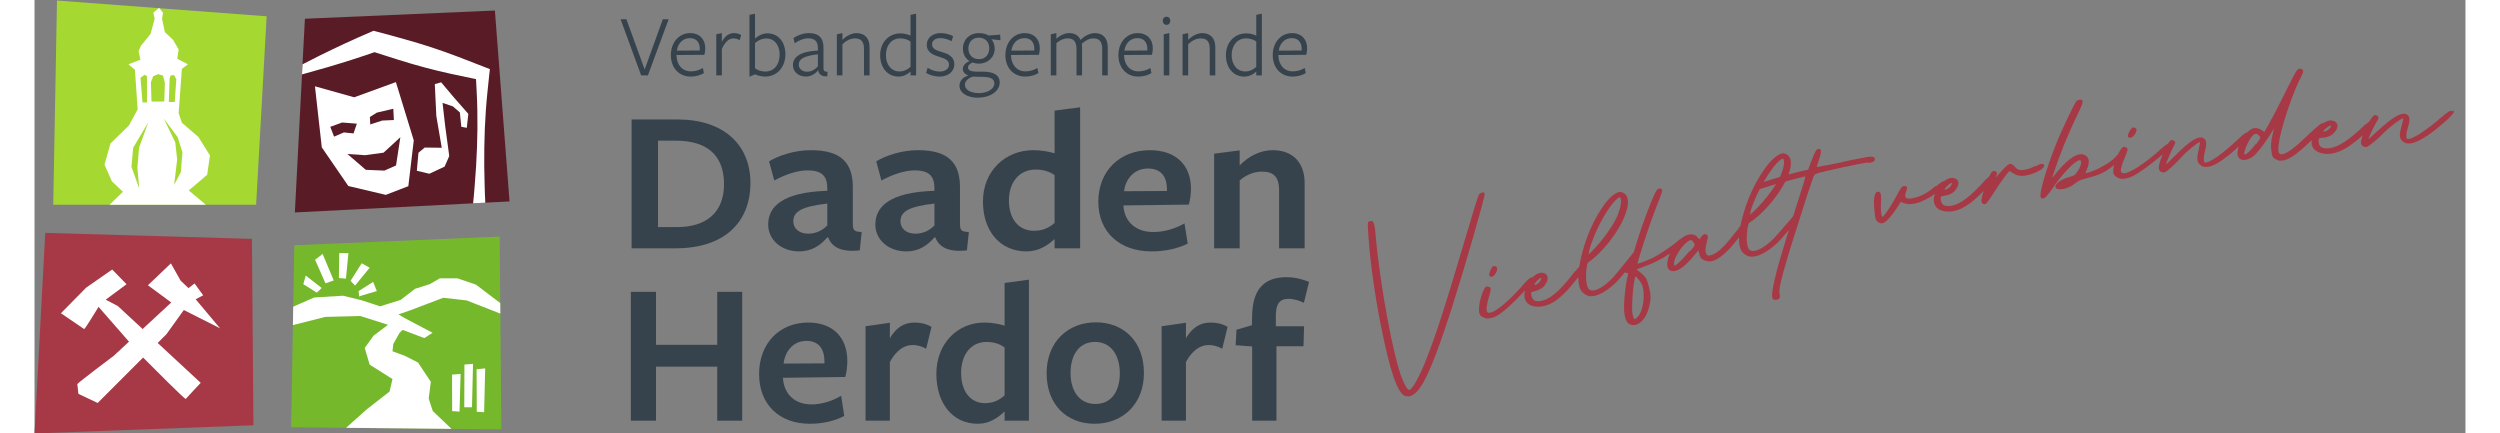<?xml version="1.0" encoding="UTF-8" standalone="no"?><svg xmlns="http://www.w3.org/2000/svg" xmlns:cc="http://creativecommons.org/ns#" xmlns:dc="http://purl.org/dc/elements/1.1/" xmlns:inkscape="http://www.inkscape.org/namespaces/inkscape" xmlns:rdf="http://www.w3.org/1999/02/22-rdf-syntax-ns#" xmlns:sodipodi="http://sodipodi.sourceforge.net/DTD/sodipodi-0.dtd" xmlns:svg="http://www.w3.org/2000/svg" height="26" id="svg2" inkscape:version="0.92.2 (5c3e80d, 2017-08-06)" sodipodi:docname="logo_neu.svg" version="1.1" viewBox="0 0 609.503 108.648" width="150" xml:space="preserve"><rect x="0" y="0" width="609.503" height="108.648" fill="#808080" stroke="none"/><defs id="defs6"/><sodipodi:namedview bordercolor="#666666" borderopacity="1" gridtolerance="10" guidetolerance="10" id="namedview4" inkscape:current-layer="g10" inkscape:cx="340.15286" inkscape:cy="132.08028" inkscape:pageopacity="0" inkscape:pageshadow="2" inkscape:window-height="1051" inkscape:window-maximized="1" inkscape:window-width="1920" inkscape:window-x="2391" inkscape:window-y="-9" inkscape:zoom="1.7183644" objecttolerance="10" pagecolor="#ffffff" showgrid="false"/><g id="g10" inkscape:groupmode="layer" inkscape:label="ink_ext_XXXXXX" transform="matrix(1.333,0,0,-1.333,0,108.648)"><g id="g3809" style="stroke-width:1.828" transform="matrix(0.544,0.055,-0.055,0.544,66.279,-12.465)"><path d="m 386.047,67.163 c -0.203,0.119 -0.497,0.062 -0.898,-0.07 -0.063,-0.019 -0.119,-0.029 -0.171,-0.039 -0.746,-0.136 -0.746,-0.136 -6.182,-13.347 l -1.481,-3.597 C 368.46,28.47 364.228,18.902 359.901,10.734 c -2.679,-5.068 -5.212,-8.375 -6.022,-8.531 -0.676,-0.15 -1.213,0.8 -2.152,3.85 -2.277,7.132 -4.465,33.598 -4.177,50.57 0.045,3.037 -0.091,4.09 -0.587,4.506 -0.289,0.24 -0.664,0.202 -0.955,0.145 -0.811,-0.153 -0.814,-0.255 -0.97,-5.531 -0.284,-8.065 0.186,-20.46 1.143,-30.14 1.601,-16.914 3.454,-24.55 6.197,-25.533 l 0.077,-0.027 0.16,0.122 C 352.932,0.056 353.224,0 353.515,0 c 0.637,0 1.267,0.273 2.143,0.877 3.274,2.104 7.998,10.682 15.797,28.682 5.515,12.736 15.013,36.315 14.851,37.147 -0.031,0.16 -0.088,0.356 -0.259,0.457" id="path92" inkscape:connector-curvature="0" style="fill:#a63945;fill-opacity:1;fill-rule:nonzero;stroke:none;stroke-width:0.183"/><path d="m 385.146,38.36 c 0.163,-0.222 0.387,-0.337 0.65,-0.337 0.017,0 0.035,0 0.052,8e-4 0.567,0.032 1.23,0.593 1.73,1.461 0.429,0.745 0.534,1.313 0.314,1.69 -0.173,0.296 -0.545,0.453 -1.056,0.44 -0.598,-0.019 -1.295,-1.423 -1.373,-1.583 -0.185,-0.382 -0.586,-1.309 -0.317,-1.672" id="path94" inkscape:connector-curvature="0" style="fill:#a63945;fill-opacity:1;fill-rule:nonzero;stroke:none;stroke-width:0.183"/><path d="m 400.524,34.389 c 0.787,0.873 1.725,1.527 2.107,1.589 l 0.112,0.019 c 0.011,-0.015 0.019,-0.04 0.023,-0.08 0.025,-0.343 -0.422,-1.086 -1.033,-1.529 -1.011,-0.684 -1.01,-0.682 -1.497,-0.53 -0.081,0.036 -0.088,0.07 -0.091,0.082 -0.008,0.034 -0.002,0.101 0.064,0.227 l -0.025,-0.155 z m 19.267,7.985 c 0.014,0.366 0.417,1.653 1.367,3.798 l 0.013,-0.08 0.209,0.453 c 2.511,5.459 7.46,12.211 10.177,13.892 0.363,0.213 0.637,0.361 0.794,0.385 0.073,0.011 0.133,0.022 0.26,-0.227 0.541,-0.946 -0.487,-4.481 -2.624,-7.623 -1.7,-2.536 -4.789,-5.997 -7.51,-8.415 -1.292,-1.15 -2.367,-1.99 -2.686,-2.183 z m 17.272,-12.494 0.009,0.002 c 0.767,-3.152 -0.559,-8.702 -2.521,-10.495 -0.491,-0.441 -1.024,-0.878 -1.277,-0.791 -0.261,0.095 -0.399,0.82 -0.51,1.589 -0.311,2.15 1.392,11.732 2.289,12.986 0.375,-0.137 1.627,-1.899 2.01,-3.291 z m 17.734,10.191 -0.192,0.066 -0.066,-0.067 c -0.976,-0.98 -2.474,-2.277 -3.554,-3.187 -0.585,-0.452 -1.958,-1.506 -2.237,-1.348 -0.046,0.025 -0.117,0.138 -0.074,0.601 0.284,2.697 4.594,7.393 6.471,7.558 0.019,0.002 0.037,0.003 0.056,0.003 0.118,0 0.24,-0.044 0.306,-0.093 l 0.04,-0.021 c 0.1,-0.035 0.406,-0.412 0.692,-0.997 0.334,-0.741 0.351,-0.779 -1.442,-2.515 z m 27.639,19.084 c 0.818,0.195 2.273,0.475 3.944,0.775 -1.841,-2.393 -4.699,-5.362 -7.233,-7.483 -1.328,-1.108 -2.427,-1.915 -2.751,-2.099 0.026,0.366 0.467,1.642 1.484,3.759 l 0.01,-0.081 0.22,0.442 c 0.69,1.385 1.545,2.851 2.479,4.292 0.404,0.051 0.967,0.181 1.847,0.395 z m -0.268,1.909 c 2.335,3.234 4.866,6.017 6.534,6.98 0.368,0.202 0.646,0.341 0.808,0.36 0.078,0.007 0.132,0.014 0.251,-0.234 0.424,-0.798 -0.286,-3.341 -1.81,-5.938 -2.364,-0.434 -4.575,-0.874 -5.783,-1.168 z m 8.972,-12.694 c -0.203,-0.197 -0.421,-0.41 -0.674,-0.659 -0.476,-0.467 -0.95,-0.933 -1.335,-1.296 -0.472,-0.44 -1.016,-0.951 -1.578,-1.481 -1.542,-1.448 -3.289,-3.089 -3.951,-3.634 -3.605,-2.91 -6.987,-4.173 -8.41,-3.135 -0.941,0.658 -1.076,3.408 -0.329,6.685 0.601,2.532 0.66,2.647 1.605,3.097 0.764,0.322 2.533,1.559 3.06,1.932 4.195,3.138 7.83,7.045 10.12,10.614 3.22,0.537 6.344,1.009 7.006,1.039 -0.075,-0.347 -0.467,-1.456 -1.228,-3.203 l -0.508,-1.165 c -0.835,-1.909 -1.977,-4.525 -2.788,-6.461 -0.261,-0.623 -0.602,-1.425 -0.99,-2.333 z m 29.383,15.922 c 0.329,0.187 0.507,0.421 0.514,0.671 0.011,0.253 0.003,0.541 -0.217,0.747 -0.585,0.546 -2.407,0.411 -10.653,-0.457 l -0.365,-0.039 0.096,-0.077 c -2.711,-0.263 -8.018,-0.775 -9.021,-0.8 0.131,0.374 0.54,1.372 1.076,2.556 0.9,1.952 1.129,2.971 0.765,3.406 -0.187,0.22 -0.499,0.271 -0.966,0.148 -0.474,-0.152 -1.06,-1.035 -2.324,-3.502 l -1.584,-3.191 -1.708,-0.196 c -1.122,-0.128 -3.07,-0.433 -5.192,-0.796 0.921,1.864 1.379,3.552 1.238,4.875 -0.12,1.127 -0.662,1.92 -1.613,2.357 -0.488,0.217 -0.801,0.287 -1.104,0.248 -0.289,-0.035 -0.641,-0.171 -1.35,-0.443 -3.895,-1.759 -9.572,-9.018 -12.925,-16.526 -1.066,-2.374 -1.887,-4.528 -2.467,-6.449 -0.175,-0.141 -0.365,-0.301 -0.581,-0.495 l -0.189,-0.171 0.183,-0.063 c -0.493,-0.431 -1.059,-1.003 -1.753,-1.706 l -0.549,-0.554 c -3.526,-3.703 -5.899,-5.476 -7.936,-5.929 -1.028,-0.226 -1.255,-0.167 -1.609,0.171 -0.595,0.679 -0.452,2.287 0.402,4.527 0.611,1.532 0.704,2.001 0.199,2.387 -0.71,0.544 -1.149,0.312 -2.023,-0.622 l -0.67,-0.699 -0.461,0.679 c -0.699,1.031 -1.783,1.477 -3.124,1.301 -0.862,-0.115 -1.818,-0.534 -2.792,-1.19 -0.348,-0.141 -0.777,-0.388 -1.304,-0.753 l -0.238,-0.216 c -2.36,-1.59 -7.059,-3.995 -8.839,-4.628 -1.151,-0.365 -2.72,-0.849 -3.655,-1.071 -0.755,-0.192 -1.467,-0.374 -1.569,-0.322 -0.003,0.007 -0.009,0.041 0.02,0.16 0.415,1.51 5.529,13.047 7.396,16.68 l 0.304,0.595 c 3.357,6.538 3.42,6.663 3.147,7.133 -0.151,0.302 -0.571,0.474 -1.021,0.41 -0.572,-0.082 -1.178,-0.783 -3.261,-4.716 -2.421,-4.537 -5.342,-10.859 -7.473,-16.138 -0.331,-0.329 -0.773,-0.785 -1.378,-1.416 -0.466,-0.486 -0.931,-0.971 -1.31,-1.349 -0.414,-0.41 -0.884,-0.882 -1.375,-1.371 -1.559,-1.559 -3.327,-3.325 -3.996,-3.91 -3.516,-3.018 -6.853,-4.381 -8.312,-3.39 -0.959,0.63 -1.177,3.376 -0.529,6.675 0.521,2.547 0.578,2.665 1.509,3.143 0.761,0.35 2.488,1.636 3.002,2.025 7.255,5.779 12.689,13.915 12.111,18.135 -0.155,1.124 -0.72,1.9 -1.683,2.307 -0.495,0.202 -0.809,0.261 -1.114,0.215 -0.283,-0.044 -0.628,-0.188 -1.336,-0.485 -3.839,-1.875 -9.293,-9.304 -12.419,-16.911 -1.043,-2.524 -1.82,-4.795 -2.342,-6.803 -0.422,-0.356 -0.907,-0.826 -1.464,-1.422 l -0.106,0.074 -0.089,-0.097 c -5.195,-5.625 -8.88,-8.357 -11.947,-8.861 -2.144,-0.354 -3.338,0.121 -3.649,1.462 -0.157,0.467 -0.195,1.17 -0.082,1.535 0.089,0.285 0.116,0.3 0.749,0.39 0.303,0.043 0.717,0.101 1.306,0.229 0.99,0.248 2.12,0.607 2.996,1.714 0.902,1.062 1.262,2.098 1.014,2.917 -0.177,0.583 -0.647,0.998 -1.356,1.2 -0.406,0.125 -0.804,0.155 -1.178,0.096 -0.879,-0.144 -1.777,-0.618 -2.604,-1.288 -0.011,0.003 -0.019,0.014 -0.03,0.017 -0.619,0.147 -1.689,-0.575 -3.698,-2.46 l -0.368,-0.346 0.078,0.015 c -5.401,-4.937 -9.615,-7.495 -11.275,-7.785 -0.657,-0.111 -1.081,-0.038 -1.303,0.237 -0.48,0.593 -0.159,2.182 1.039,5.149 0.952,2.348 1.12,2.935 0.588,3.307 -0.391,0.274 -0.708,0.378 -0.986,0.329 -0.656,-0.114 -1.217,-0.921 -2.219,-3.193 -0.869,-1.914 -1.431,-4.52 -1.226,-5.693 0.132,-0.748 0.498,-1.187 1.347,-1.621 0.623,-0.33 1.052,-0.49 1.663,-0.49 0.295,0 0.633,0.037 1.056,0.111 1.931,0.337 3.301,1.068 6.665,3.554 1.879,1.389 3.929,3.078 5.672,4.654 -0.275,-0.773 -0.423,-1.549 -0.387,-2.272 0.104,-2.364 2.004,-3.742 5.217,-3.781 4.036,0.022 8.201,2.669 13.897,8.831 -0.251,-2.198 -0.043,-3.904 0.64,-5.061 0.635,-0.972 1.82,-1.804 2.757,-1.935 0.259,-0.041 0.528,-0.061 0.808,-0.061 2.315,7e-4 5.339,1.389 8.636,3.987 0.832,0.673 2.008,1.792 3.235,3.041 0.08,-0.039 0.148,-0.079 0.24,-0.118 l 0.917,-0.341 -0.533,-1.488 c -0.342,-0.903 -0.878,-3.214 -1.233,-4.745 -1.475,-6.891 -1.262,-10.393 0.692,-11.353 0.431,-0.219 0.891,-0.329 1.365,-0.329 0.479,0 0.973,0.112 1.47,0.337 2.038,0.924 3.829,3.557 4.674,6.867 0.495,1.758 0.528,2.726 0.174,5.179 -0.375,2.6 -0.553,3.154 -1.364,4.249 -0.531,0.631 -1.301,1.456 -1.732,1.776 -0.33,0.247 -0.509,0.433 -0.575,0.527 0.183,0.075 0.817,0.283 3.014,0.841 3.107,0.764 6.028,1.91 8.959,3.506 -0.941,-1.66 -1.413,-3.292 -1.275,-4.422 0.093,-0.763 0.456,-1.301 1.045,-1.555 0.323,-0.144 0.676,-0.214 1.061,-0.214 1.791,0 4.249,1.545 7.33,4.61 l 1.712,1.682 0.163,-1.219 c 0.178,-1.341 0.313,-1.665 1.464,-2.375 2.067,-1.244 4.302,-0.643 7.966,2.141 1.393,1.082 3.235,2.837 4.756,4.482 -0.299,-2.143 -0.136,-3.819 0.503,-4.978 0.605,-0.991 1.765,-1.858 2.695,-2.017 0.325,-0.061 0.665,-0.092 1.02,-0.092 2.295,0 5.219,1.272 8.54,3.728 1.133,0.862 2.89,2.481 4.577,4.168 -0.609,-1.421 -1.22,-2.85 -1.762,-4.131 -3.43,-7.992 -7.105,-17.734 -6.175,-18.883 0.217,-0.296 0.642,-0.469 1.145,-0.469 0.017,0 0.036,0 0.054,0 0.537,0.014 1.002,0.221 1.205,0.531 0.27,0.338 0.141,1.527 0.126,1.661 -0.191,1.68 1.776,7.305 12.7,32.176 0.782,1.796 1.875,4.199 2.388,5.254 0.782,1.797 0.907,1.944 1.898,2.227 1.959,0.475 17.12,2.146 17.784,1.97 0.514,-0.286 1.441,-0.144 1.984,0.167" id="path96" inkscape:connector-curvature="0" style="fill:#a63945;fill-opacity:1;fill-rule:nonzero;stroke:none;stroke-width:0.183"/><path d="m 544.28,52.825 c 0.854,0.81 1.839,1.388 2.224,1.421 l 0.114,0.009 c 0.009,-0.016 0.017,-0.041 0.016,-0.082 -10e-4,-0.344 -0.506,-1.05 -1.149,-1.444 -1.056,-0.601 -1.057,-0.601 -1.533,-0.413 -0.077,0.043 -0.082,0.077 -0.084,0.09 -0.006,0.035 0.006,0.102 0.081,0.222 l -0.036,-0.152 z m 34.507,4.13 c -0.021,0.277 -0.13,0.476 -0.325,0.593 -0.417,0.25 -1.238,0.084 -2.642,-0.538 l -0.104,0.17 -0.119,-0.049 c -1.291,-0.541 -2.329,-0.8 -3.584,-0.894 -2.075,-0.15 -2.516,0.291 -3.309,1.305 -0.498,0.704 -0.885,1.123 -1.394,1.178 -0.77,0.082 -1.739,-0.709 -3.609,-2.416 -0.619,-0.576 -1.482,-1.379 -1.93,-1.741 0.066,0.125 0.14,0.258 0.183,0.334 0.525,1.075 0.615,1.317 0.022,1.724 -0.301,0.23 -0.567,0.308 -0.833,0.249 -0.416,-0.094 -0.84,-0.535 -1.471,-1.587 -0.323,-0.26 -0.673,-0.562 -1.061,-0.917 l -0.098,0.082 -0.096,-0.09 c -5.62,-5.206 -9.507,-7.645 -12.603,-7.91 -2.161,-0.183 -3.319,0.379 -3.523,1.741 -0.121,0.478 -0.105,1.182 0.037,1.537 0.11,0.279 0.14,0.291 0.779,0.331 0.305,0.02 0.722,0.046 1.318,0.127 1.005,0.171 2.159,0.441 3.12,1.477 0.981,0.99 1.421,1.996 1.235,2.832 -0.131,0.595 -0.567,1.044 -1.257,1.3 -0.394,0.156 -0.786,0.22 -1.166,0.186 -0.765,-0.065 -1.564,-0.372 -2.331,-0.841 -0.515,0.025 -1.397,-0.431 -2.902,-1.491 l -0.278,0.065 -0.054,-0.038 c -2.73,-1.918 -4.968,-2.885 -7.488,-3.235 -1.624,-0.252 -2.632,-0.121 -2.992,0.387 -0.293,0.414 -0.174,1.123 0.353,2.105 0.415,0.743 0.516,1.257 0.309,1.574 -0.169,0.259 -0.516,0.359 -1.066,0.308 -0.59,-0.056 -1.138,-0.688 -2.79,-3.218 -2.061,-3.128 -5.048,-6.556 -5.483,-6.62 0.006,-0.002 -0.023,0.012 -0.032,0.021 -0.314,0.337 -0.371,2.488 0.052,5.037 0.332,2.217 0.306,3.142 -0.101,3.534 -0.195,0.19 -0.484,0.248 -0.868,0.176 -1.263,-0.238 -1.632,-3.812 -1.562,-6.801 0.01,-0.314 0.016,-0.595 0.021,-0.846 0.019,-0.843 0.031,-1.352 0.14,-1.715 0.234,-0.66 0.948,-1.542 2.026,-1.542 0.116,0 0.236,0.009 0.36,0.031 0.958,0.188 2.981,1.963 4.922,4.317 l 1.854,2.345 0.845,-0.479 c 1.886,-1.037 4.802,-0.828 8.208,0.591 0.992,0.399 1.971,0.89 2.911,1.439 -0.376,-0.798 -0.607,-1.617 -0.629,-2.392 -0.081,-2.366 1.707,-3.887 4.909,-4.174 0.224,-0.016 0.448,-0.024 0.675,-0.024 3.378,0 7.04,1.828 11.829,5.93 -0.879,-1.997 -1.433,-3.794 -0.868,-4.282 0.2,-0.171 0.573,-0.336 0.882,-0.336 0.02,0 0.041,8e-4 0.061,0.003 0.418,0.032 2.089,2.022 3.109,3.35 3.072,3.888 5.916,7.011 6.306,7.103 0,0 0.001,0 0.002,0 0.094,0 0.472,-0.213 1.027,-0.692 1.002,-0.863 2.41,-1.692 5.263,-1.274 1.597,0.209 3.462,0.789 4.646,1.445 0.796,0.478 1.188,0.886 1.164,1.215" id="path98" inkscape:connector-curvature="0" style="fill:#a63945;fill-opacity:1;fill-rule:nonzero;stroke:none;stroke-width:0.183"/><path d="m 609.137,63.493 c 0.02,-8e-4 0.041,-0.002 0.062,-0.002 0.558,0 1.253,0.47 1.832,1.241 0.516,0.686 0.69,1.237 0.519,1.637 -0.135,0.315 -0.468,0.506 -0.993,0.566 -0.011,7e-4 -0.024,0.002 -0.037,0.002 -0.594,0 -1.426,-1.258 -1.521,-1.404 -0.231,-0.356 -0.742,-1.227 -0.52,-1.621 0.145,-0.255 0.372,-0.4 0.658,-0.419" id="path100" inkscape:connector-curvature="0" style="fill:#a63945;fill-opacity:1;fill-rule:nonzero;stroke:none;stroke-width:0.183"/><path d="m 652.012,56.921 -0.09,0.086 -0.104,-0.109 c -2.063,-2.149 -3.45,-3.085 -3.954,-3.085 -0.019,0 -0.038,0.002 -0.056,0.005 -0.049,0.008 -0.078,0.028 -0.097,0.073 -0.392,0.819 2.357,5.669 3.931,6.45 0.249,0.087 0.507,0.179 0.661,0.182 0.006,8e-4 0.013,8e-4 0.02,8e-4 0.327,0 0.647,-0.159 1.13,-0.897 0.404,-0.617 0.434,-0.664 -1.441,-2.706 z m 23.9,2.617 c 0.914,0.739 1.941,1.239 2.327,1.241 l 0.115,0.001 c 0.008,-0.017 0.013,-0.043 0.01,-0.084 -0.029,-0.343 -0.587,-1.008 -1.259,-1.349 -1.101,-0.515 -1.1,-0.516 -1.561,-0.291 -0.074,0.049 -0.076,0.083 -0.077,0.096 -0.002,0.036 0.014,0.103 0.1,0.218 l -0.049,-0.15 z m 44.974,1.924 -0.088,0.272 -0.308,-0.402 c -0.104,0.147 -0.234,0.242 -0.394,0.287 -0.543,0.156 -1.442,-0.282 -3.414,-1.664 -6.295,-4.412 -11.163,-6.878 -12.712,-6.433 -0.07,0.022 -0.125,0.076 -0.168,0.167 -0.214,0.455 -0.065,1.769 0.751,3.677 1.072,2.561 1.12,3.822 0.174,4.495 -1.601,1.247 -4.9,-0.204 -11.029,-4.85 -1.997,-1.541 -2.775,-2.043 -3.073,-2.187 0.401,0.952 2.446,4.289 3.591,5.844 0.815,1.069 0.899,1.28 0.271,1.812 -0.369,0.379 -0.705,0.443 -1.161,0.22 -0.395,-0.193 -1.009,-0.878 -1.682,-1.792 -0.393,-0.258 -0.832,-0.575 -1.327,-0.962 l -0.09,0.09 -0.104,-0.082 c -6.01,-4.747 -10.075,-6.873 -13.184,-6.893 -0.023,-7e-4 -0.046,-7e-4 -0.069,-7e-4 -2.131,0 -3.212,0.655 -3.306,2.014 -0.093,0.534 0.006,1.222 0.156,1.529 0.132,0.269 0.161,0.284 0.804,0.269 0.306,-0.005 0.723,-0.011 1.322,0.022 1.016,0.091 2.187,0.269 3.227,1.227 1.058,0.909 1.574,1.877 1.456,2.724 -0.084,0.603 -0.483,1.086 -1.151,1.396 -0.376,0.185 -0.756,0.278 -1.131,0.278 -0.006,0 -0.013,0 -0.019,0 -0.794,-0.005 -1.645,-0.267 -2.472,-0.701 l -0.029,0.009 c -0.598,0.187 -1.527,-0.36 -7.33,-4.851 -4.062,-3.16 -7,-4.686 -8.272,-4.293 -0.302,0.093 -0.499,0.295 -0.604,0.62 -0.844,2.457 5.103,17.128 10.102,24.918 0.823,1.29 1.15,1.9 1.046,2.342 -0.066,0.277 -0.288,0.442 -0.537,0.59 -0.189,0.089 -0.382,0.181 -0.589,0.181 -0.006,0 -0.011,0 -0.016,0 -0.682,-0.013 -1.408,-0.874 -3.376,-4.007 -4.711,-7.474 -7.256,-11.385 -9.076,-13.948 l -1.745,-2.517 -0.977,0.78 c -1.436,1.102 -2.661,1.161 -4.221,0.198 -0.247,-0.145 -0.497,-0.328 -0.747,-0.533 -0.566,-0.035 -1.436,-0.562 -3.085,-1.835 -6.091,-4.695 -10.847,-7.374 -12.406,-7.006 -0.071,0.017 -0.129,0.069 -0.175,0.158 -0.235,0.445 -0.145,1.763 0.583,3.709 0.952,2.605 0.941,3.867 -0.033,4.498 -1.66,1.175 -4.885,-0.427 -10.797,-5.35 -1.921,-1.627 -2.677,-2.165 -2.968,-2.323 0.357,0.971 2.245,4.395 3.317,6.001 0.769,1.104 0.844,1.319 0.191,1.823 -0.389,0.363 -0.725,0.41 -1.169,0.167 -0.259,-0.141 -0.608,-0.514 -0.998,-1.024 -0.681,-0.239 -1.667,-0.847 -3.119,-1.906 l -0.4,-0.293 0.081,0.003 c -5.97,-4.239 -10.467,-6.262 -12.152,-6.346 -0.655,-0.032 -1.077,0.095 -1.262,0.393 -0.404,0.65 0.108,2.187 1.662,4.984 1.233,2.212 1.473,2.773 0.989,3.21 -0.348,0.314 -0.65,0.462 -0.937,0.446 -0.603,-0.028 -1.201,-0.642 -2.253,-2.339 -0.268,-0.219 -0.553,-0.457 -0.872,-0.731 -1.715,-1.538 -3.423,-2.247 -5.232,-2.998 -0.333,-0.138 -0.669,-0.278 -1.011,-0.425 -1.106,-0.506 -4.068,-1.203 -4.664,-1.215 0.071,0.214 0.292,0.722 0.683,1.473 1.186,2.247 1.142,3.739 -0.141,4.696 -2.035,1.45 -5.431,-0.091 -10.103,-4.588 l -2.07,-2.038 0.627,1.405 c 3.218,7.158 6.337,13.034 10.424,19.647 0.094,0.15 2.314,3.706 2.108,4.223 -0.094,0.267 -0.333,0.458 -0.673,0.539 -0.532,0.124 -1.172,-0.047 -1.561,-0.423 -0.771,-0.774 -5.914,-9.25 -7.973,-13.144 -2.503,-4.649 -5.466,-11.191 -6.606,-14.581 -1.017,-2.912 -1.162,-3.771 -0.695,-4.182 0.172,-0.13 0.349,-0.2 0.547,-0.199 0.693,0 1.641,0.851 3.458,2.98 3.986,4.79 8.629,8.774 10.349,8.879 0.221,0.01 0.366,-0.057 0.443,-0.215 0.283,-0.583 -0.303,-2.219 -1.744,-3.846 -0.747,-0.845 -1.091,-1.024 -2.445,-1.277 -1.973,-0.302 -3.669,-0.942 -4.659,-1.758 -0.922,-0.801 -0.841,-1.332 -0.613,-1.637 0.74,-0.983 4.139,-0.743 6.602,0.852 1.282,0.881 1.983,1.096 3.727,1.38 4.398,0.631 6.96,1.233 10.38,3.701 -0.359,-1.02 -0.572,-1.967 -0.541,-2.573 0.037,-0.759 0.346,-1.24 1.138,-1.774 0.745,-0.522 1.203,-0.724 2.175,-0.724 0.146,0 0.303,0.005 0.475,0.014 1.958,0.098 3.408,0.655 7.052,2.71 2.2,1.241 4.646,2.808 6.677,4.262 -0.891,-1.668 -1.634,-3.38 -1.769,-4.32 -0.078,-0.726 0.071,-1.195 0.455,-1.46 0.307,-0.287 0.861,-0.448 1.245,-0.448 0.017,0 0.032,0 0.049,8e-4 0.727,0.027 4.143,2.589 6.324,4.59 2.404,2.202 6.345,4.642 6.899,4.589 -10e-4,-0.219 -0.186,-1.027 -0.562,-2.119 -1.015,-2.978 -1.245,-4.224 -0.513,-5.286 1.201,-1.755 3.449,-1.846 6.678,-0.265 2.158,0.994 5.097,2.942 7.552,4.822 -0.459,-1.011 -0.739,-1.991 -0.724,-2.762 0.017,-0.802 0.357,-1.414 0.984,-1.767 1.008,-0.566 2.623,-0.351 4.219,0.571 1.583,0.977 4.5,4.048 7.092,7.471 0.459,0.599 0.848,1.105 1.074,1.357 -0.11,-0.431 -0.439,-1.365 -0.858,-2.558 -0.626,-1.81 -0.847,-3.097 -0.815,-4.749 0.044,-2.09 0.138,-2.406 0.927,-3.069 0.488,-0.374 1.139,-0.721 1.529,-0.81 0.268,-0.038 0.539,-0.058 0.814,-0.058 2.46,0 5.31,1.585 10.914,6.005 -0.057,-0.226 -0.103,-0.451 -0.127,-0.674 -0.266,-2.35 1.396,-4.008 4.565,-4.547 0.466,-0.071 0.938,-0.107 1.421,-0.106 3.241,0 6.922,1.628 11.774,5.203 -0.421,-0.857 -0.726,-1.62 -0.827,-2.146 -0.11,-0.725 0.018,-1.2 0.39,-1.482 0.306,-0.311 0.887,-0.501 1.271,-0.505 10e-4,0 0.002,0 0.003,0 0.746,0 4.207,2.36 6.524,4.296 2.453,2.052 6.412,4.275 7.067,4.275 0.012,0 0.023,-8e-4 0.033,-0.003 -0.01,-0.216 -0.227,-0.999 -0.656,-2.092 -1.152,-2.927 -1.439,-4.161 -0.756,-5.257 0.626,-1.011 1.601,-1.516 2.917,-1.516 1.038,0 2.288,0.316 3.744,0.947 3.203,1.299 8.176,4.548 10.809,6.763 1.671,1.344 1.546,1.733 1.504,1.861" id="path102" inkscape:connector-curvature="0" style="fill:#a63945;fill-opacity:1;fill-rule:nonzero;stroke:none;stroke-width:0.183"/></g><g id="g3858" style="stroke-width:2.651" transform="matrix(0.377,0,0,0.377,0,-33.069)"><path d="m 306.021,266.288 h -3.362 l -10.265,28.016 h 2.913 l 9.099,-25.057 9.055,25.057 h 2.913 l -10.353,-28.016" id="path14" inkscape:connector-curvature="0" style="fill:#37434c;fill-opacity:1;fill-rule:nonzero;stroke:none;stroke-width:0.265"/><path d="m 331.865,278.705 c 0.044,0.225 0.044,0.672 0.044,0.896 0,3.139 -1.703,5.291 -4.933,5.291 -3.674,0 -6.05,-2.825 -6.499,-6.233 z m -11.566,-2.466 c 0.09,-4.616 2.869,-7.933 7.172,-7.933 2.242,0 4.394,0.673 5.96,1.703 l 0.541,-2.555 c -1.751,-1.075 -4.035,-1.749 -6.591,-1.749 -5.918,0 -9.905,4.438 -9.905,10.668 0,6.456 4.123,11.029 9.681,11.029 4.527,0 7.486,-2.959 7.486,-7.577 0,-1.075 -0.178,-2.375 -0.448,-3.271 l -13.896,-0.09 v -0.225" id="path16" inkscape:connector-curvature="0" style="fill:#37434c;fill-opacity:1;fill-rule:nonzero;stroke:none;stroke-width:0.265"/><path d="m 342.915,266.288 h -2.78 v 20.531 l 2.78,0.583 v -4.393 c 1.345,2.644 3.362,4.393 6.051,4.393 1.346,0 2.644,-0.404 3.586,-0.941 l -0.717,-2.601 c -0.896,0.537 -1.972,0.898 -3.138,0.898 -2.151,0 -4.167,-1.615 -5.782,-5.291 v -13.179" id="path18" inkscape:connector-curvature="0" style="fill:#37434c;fill-opacity:1;fill-rule:nonzero;stroke:none;stroke-width:0.265"/><path d="m 365.121,284.712 c -2.244,0 -4.171,-0.942 -5.649,-2.286 0,0.134 0,-12.596 0,-12.596 1.254,-0.987 3.183,-1.614 5.156,-1.614 4.392,0 7.126,3.542 7.126,8.472 0,4.662 -2.554,8.024 -6.633,8.024 z m -0.629,-19.007 c -1.659,0 -3.674,0.493 -5.02,1.122 l -2.779,-1.212 v 30.887 l 2.779,0.583 c 0,0 0,-12.283 0,-12.417 1.39,1.3 3.542,2.598 6.186,2.598 5.425,0 8.965,-4.303 8.965,-10.444 0,-6.455 -4.213,-11.117 -10.131,-11.117" id="path20" inkscape:connector-curvature="0" style="fill:#37434c;fill-opacity:1;fill-rule:nonzero;stroke:none;stroke-width:0.265"/><path d="m 390.843,276.822 c -7.038,-0.807 -9.546,-2.376 -9.546,-5.11 0,-2.196 1.791,-3.587 4.211,-3.587 2.198,0 4.079,1.257 5.335,2.691 z m 0.046,-8.067 c -1.39,-1.705 -3.586,-3.05 -6.006,-3.05 -3.767,0 -6.501,2.42 -6.501,5.694 0,3.721 2.915,6.768 12.461,7.306 0,0 0,1.076 0,1.211 0,3.227 -1.435,4.886 -4.842,4.886 -2.24,0 -4.975,-1.166 -6.724,-2.466 l -0.627,2.6 c 1.837,1.3 4.931,2.466 7.621,2.466 4.75,0 7.395,-2.151 7.351,-7.352 0,-0.134 0,-9.861 0,-9.861 0,-1.48 0.268,-2.108 2.063,-2.064 l -0.18,-2.286 c -2.689,-0.178 -4.167,0.898 -4.484,2.916 h -0.132" id="path22" inkscape:connector-curvature="0" style="fill:#37434c;fill-opacity:1;fill-rule:nonzero;stroke:none;stroke-width:0.265"/><path d="m 413.832,266.288 v 13.269 c 0,3.586 -1.434,5.201 -4.528,5.201 -2.242,0 -4.527,-1.212 -6.23,-2.915 v -15.555 h -2.781 v 20.531 l 2.781,0.583 v -3.361 c 2.151,2.151 4.84,3.361 6.992,3.361 4.123,0 6.545,-2.556 6.545,-7.038 v -14.076 h -2.779" id="path24" inkscape:connector-curvature="0" style="fill:#37434c;fill-opacity:1;fill-rule:nonzero;stroke:none;stroke-width:0.265"/><path d="m 431.943,284.758 c -4.392,0 -7.172,-3.498 -7.172,-8.338 0,-4.752 2.644,-8.158 6.815,-8.158 2.106,0 4.033,0.939 5.467,2.286 0,-0.091 0,12.639 0,12.639 -1.256,0.988 -3.139,1.571 -5.11,1.571 z m 5.11,11.744 2.779,0.583 v -30.797 h -2.779 c 0,0 0,1.837 0,1.928 -1.344,-1.255 -3.407,-2.511 -5.962,-2.511 -5.513,0 -9.189,4.438 -9.189,10.668 0,6.367 4.259,10.893 10.177,10.893 1.747,0 3.63,-0.493 4.974,-1.12 v 10.356" id="path26" inkscape:connector-curvature="0" style="fill:#37434c;fill-opacity:1;fill-rule:nonzero;stroke:none;stroke-width:0.265"/><path d="m 451.556,265.705 c -2.42,0 -4.976,0.718 -6.723,1.84 l 0.761,2.554 c 1.747,-1.166 3.943,-1.883 6.05,-1.883 2.466,0 4.618,1.21 4.618,3.452 0,2.466 -2.598,3.183 -5.155,3.988 -2.824,0.852 -5.962,2.242 -5.962,5.828 0,3.721 3.093,5.918 6.948,5.918 2.242,0 4.484,-0.629 6.231,-1.524 l -0.806,-2.51 c -1.703,0.941 -3.81,1.524 -5.605,1.524 -2.509,0 -4.123,-1.166 -4.123,-3.139 0,-2.33 2.42,-3.048 5.064,-3.855 2.915,-0.851 6.053,-2.196 6.053,-6.006 0,-3.767 -3.228,-6.187 -7.351,-6.187" id="path28" inkscape:connector-curvature="0" style="fill:#37434c;fill-opacity:1;fill-rule:nonzero;stroke:none;stroke-width:0.265"/><path d="m 471.205,274.402 c 3.138,0 5.111,2.242 5.111,5.379 0,3.048 -1.793,5.333 -5.243,5.333 -3.185,0 -5.157,-2.285 -5.157,-5.467 0,-2.959 1.972,-5.245 5.289,-5.245 z m -7.035,-12.731 c 0,-2.421 2.644,-4.214 6.991,-4.214 4.26,0 7.709,2.062 7.709,4.843 0,2.42 -2.151,3.271 -6.23,3.271 -1.39,0 -3.137,0.044 -4.303,0.134 -2.465,-0.673 -4.167,-2.285 -4.167,-4.034 z m -1.032,7.845 c 0,1.703 1.48,3.183 3.361,3.9 -1.973,1.211 -3.315,3.452 -3.315,6.275 0,4.35 3.225,7.711 8.066,7.711 2.151,0 3.722,-0.583 4.844,-1.21 l 5.691,0.447 0.135,-2.779 -4.528,0.449 c 0.986,-0.986 1.659,-2.959 1.659,-4.618 0,-4.347 -3.406,-7.53 -7.978,-7.53 -1.122,0 -2.019,0.224 -3.049,0.582 -1.078,-0.448 -2.288,-1.3 -2.288,-2.466 0,-1.298 0.988,-2.106 4.664,-2.106 0,0 2.957,0 2.645,0 5.962,0 8.516,-2.017 8.516,-5.378 0,-4.528 -5.067,-7.622 -10.804,-7.622 -5.514,0 -9.278,2.421 -9.278,6.007 0,2.332 1.793,4.393 4.437,5.066 -1.746,0.627 -2.778,1.794 -2.778,3.272" id="path30" inkscape:connector-curvature="0" style="fill:#37434c;fill-opacity:1;fill-rule:nonzero;stroke:none;stroke-width:0.265"/><path d="m 498.762,278.705 c 0.046,0.225 0.046,0.672 0.046,0.896 0,3.139 -1.703,5.291 -4.932,5.291 -3.674,0 -6.05,-2.825 -6.499,-6.233 z m -11.565,-2.466 c 0.09,-4.616 2.869,-7.933 7.172,-7.933 2.242,0 4.393,0.673 5.962,1.703 l 0.537,-2.555 c -1.747,-1.075 -4.033,-1.749 -6.587,-1.749 -5.918,0 -9.909,4.438 -9.909,10.668 0,6.456 4.127,11.029 9.684,11.029 4.528,0 7.485,-2.959 7.485,-7.577 0,-1.075 -0.178,-2.375 -0.449,-3.271 l -13.895,-0.09 v -0.225" id="path32" inkscape:connector-curvature="0" style="fill:#37434c;fill-opacity:1;fill-rule:nonzero;stroke:none;stroke-width:0.265"/><path d="m 532.674,266.288 v 13.225 c 0,3.586 -1.388,5.245 -4.347,5.245 -2.196,0 -4.214,-1.166 -5.782,-2.647 0.044,-0.268 0.088,-1.344 0.088,-1.837 v -13.986 h -2.777 v 13.225 c 0,3.586 -1.39,5.245 -4.349,5.245 -2.152,0 -4.125,-0.988 -5.692,-2.376 v -16.094 h -2.781 v 20.531 l 2.781,0.583 c 0,0 0,-2.644 0,-2.825 2.106,1.928 4.392,2.825 6.499,2.825 2.554,0 4.572,-1.122 5.558,-3.407 2.287,2.285 4.886,3.407 7.262,3.407 3.901,0 6.321,-2.556 6.321,-7.084 v -14.03 h -2.781" id="path34" inkscape:connector-curvature="0" style="fill:#37434c;fill-opacity:1;fill-rule:nonzero;stroke:none;stroke-width:0.265"/><path d="m 555.152,278.705 c 0.044,0.225 0.044,0.672 0.044,0.896 0,3.139 -1.703,5.291 -4.928,5.291 -3.678,0 -6.054,-2.825 -6.501,-6.233 z m -11.564,-2.466 c 0.089,-4.616 2.869,-7.933 7.173,-7.933 2.239,0 4.391,0.673 5.962,1.703 l 0.537,-2.555 c -1.749,-1.075 -4.035,-1.749 -6.591,-1.749 -5.917,0 -9.905,4.438 -9.905,10.668 0,6.456 4.123,11.029 9.68,11.029 4.528,0 7.489,-2.959 7.489,-7.577 0,-1.075 -0.18,-2.375 -0.449,-3.271 l -13.896,-0.09 v -0.225" id="path36" inkscape:connector-curvature="0" style="fill:#37434c;fill-opacity:1;fill-rule:nonzero;stroke:none;stroke-width:0.265"/><path d="m 563.39,266.288 v 20.531 l 2.777,0.583 v -21.114 z m 1.388,25.237 c -1.256,0 -1.881,0.986 -1.881,2.062 0,1.031 0.625,1.973 1.881,1.973 1.257,0 1.882,-0.942 1.882,-1.973 0,-1.076 -0.625,-2.062 -1.882,-2.062" id="path38" inkscape:connector-curvature="0" style="fill:#37434c;fill-opacity:1;fill-rule:nonzero;stroke:none;stroke-width:0.265"/><path d="m 586.333,266.288 v 13.269 c 0,3.586 -1.434,5.201 -4.528,5.201 -2.241,0 -4.527,-1.212 -6.23,-2.915 v -15.555 h -2.781 v 20.531 l 2.781,0.583 v -3.361 c 2.152,2.151 4.84,3.361 6.992,3.361 4.123,0 6.545,-2.556 6.545,-7.038 v -14.076 h -2.779" id="path40" inkscape:connector-curvature="0" style="fill:#37434c;fill-opacity:1;fill-rule:nonzero;stroke:none;stroke-width:0.265"/><path d="m 604.444,284.758 c -4.394,0 -7.172,-3.498 -7.172,-8.338 0,-4.752 2.644,-8.158 6.811,-8.158 2.108,0 4.035,0.939 5.47,2.286 0,-0.091 0,12.639 0,12.639 -1.255,0.988 -3.138,1.571 -5.109,1.571 z m 5.109,11.744 2.78,0.583 v -30.797 h -2.78 c 0,0 0,1.837 0,1.928 -1.343,-1.255 -3.406,-2.511 -5.963,-2.511 -5.513,0 -9.187,4.438 -9.187,10.668 0,6.367 4.259,10.893 10.175,10.893 1.749,0 3.632,-0.493 4.975,-1.12 v 10.356" id="path42" inkscape:connector-curvature="0" style="fill:#37434c;fill-opacity:1;fill-rule:nonzero;stroke:none;stroke-width:0.265"/><path d="m 632.147,278.705 c 0.044,0.225 0.044,0.672 0.044,0.896 0,3.139 -1.703,5.291 -4.928,5.291 -3.679,0 -6.055,-2.825 -6.501,-6.233 z m -11.564,-2.466 c 0.088,-4.616 2.869,-7.933 7.173,-7.933 2.239,0 4.391,0.673 5.962,1.703 l 0.537,-2.555 c -1.749,-1.075 -4.035,-1.749 -6.592,-1.749 -5.916,0 -9.904,4.438 -9.904,10.668 0,6.456 4.123,11.029 9.68,11.029 4.528,0 7.489,-2.959 7.489,-7.577 0,-1.075 -0.181,-2.375 -0.449,-3.271 l -13.896,-0.09 v -0.225" id="path44" inkscape:connector-curvature="0" style="fill:#37434c;fill-opacity:1;fill-rule:nonzero;stroke:none;stroke-width:0.265"/><path d="m 320.027,233.721 h -8.964 v -43.099 h 9.611 c 14.256,0 23.327,7.098 23.327,21.396 0,14.503 -8.53,21.703 -23.974,21.703 z m -0.109,-53.693 c -2.915,0 -22.031,0 -22.031,0 v 64.289 c 0,0 17.82,0 22.895,0 23.003,0 36.396,-12.549 36.396,-31.682 0,-19.852 -13.285,-32.607 -37.26,-32.607" id="path46" inkscape:connector-curvature="0" style="fill:#37434c;fill-opacity:1;fill-rule:nonzero;stroke:none;stroke-width:0.265"/><path d="m 395.523,202.35 c -12.419,-1.441 -16.955,-3.807 -16.955,-8.847 0,-3.6 2.915,-6.173 7.451,-6.173 3.997,0 7.236,1.749 9.504,4.115 z m 0,-16.871 c -3.564,-4.115 -7.884,-6.994 -14.04,-6.994 -8.963,0 -15.444,5.862 -15.444,13.373 0,8.743 6.695,16.149 29.484,16.869 v 1.132 c 0,6.376 -2.807,9.051 -9.935,9.051 -5.077,0 -11.231,-2.16 -16.524,-5.041 l -2.592,9.567 c 4.86,2.88 12.635,5.555 20.843,5.555 15.334,0 21.276,-6.481 20.952,-19.545 v -16.971 c 0,-3.6 0.649,-4.115 4.427,-4.321 L 411.722,179 c -9.504,-1.03 -13.931,1.747 -15.768,6.479 h -0.431" id="path48" inkscape:connector-curvature="0" style="fill:#37434c;fill-opacity:1;fill-rule:nonzero;stroke:none;stroke-width:0.265"/><path d="m 448.984,202.35 c -12.419,-1.441 -16.955,-3.807 -16.955,-8.847 0,-3.6 2.915,-6.173 7.451,-6.173 3.996,0 7.236,1.749 9.504,4.115 z m 0,-16.871 c -3.562,-4.115 -7.882,-6.994 -14.04,-6.994 -8.963,0 -15.442,5.862 -15.442,13.373 0,8.743 6.695,16.149 29.482,16.869 v 1.132 c 0,6.376 -2.807,9.051 -9.935,9.051 -5.075,0 -11.231,-2.16 -16.522,-5.041 l -2.593,9.567 c 4.861,2.88 12.634,5.555 20.844,5.555 15.334,0 21.274,-6.481 20.951,-19.545 v -16.971 c 0,-3.6 0.647,-4.115 4.428,-4.321 L 465.183,179 c -9.504,-1.03 -13.931,1.747 -15.767,6.479 h -0.432" id="path50" inkscape:connector-curvature="0" style="fill:#37434c;fill-opacity:1;fill-rule:nonzero;stroke:none;stroke-width:0.265"/><path d="m 499.534,219.321 c -8.535,0 -13.393,-6.686 -13.393,-15.428 0,-9.258 4.858,-15.122 12.527,-15.122 4.211,0 7.453,1.44 10.26,3.908 0,-0.41 0,23.865 0,23.865 -2.483,1.749 -5.616,2.777 -9.394,2.777 z m 9.394,29.42 12.743,1.645 v -70.358 h -12.743 c 0,0 0,4.115 0,4.628 -3.348,-3.086 -7.884,-6.171 -14.038,-6.171 -13.179,0 -21.709,10.183 -21.709,24.892 0,15.122 11.015,25.614 25.163,25.614 3.564,0 7.452,-0.617 10.584,-1.545 v 21.295" id="path52" inkscape:connector-curvature="0" style="fill:#37434c;fill-opacity:1;fill-rule:nonzero;stroke:none;stroke-width:0.265"/><path d="m 564.985,208.625 c 0,0.204 0,0.719 0,0.821 0,6.379 -2.917,10.39 -9.504,10.39 -7.02,0 -11.231,-5.452 -11.881,-11.316 z m -21.709,-7.511 c 0.541,-7.713 6.048,-12.96 14.905,-12.96 5.289,0 11.015,1.646 15.551,4.321 l 1.618,-10.081 c -4.752,-2.468 -11.339,-3.909 -18.034,-3.909 -15.983,0 -26.567,9.669 -26.567,24.79 0,15.429 10.8,25.716 25.703,25.716 13.177,0 20.519,-7.613 20.519,-19.237 0,-2.57 -0.431,-5.861 -1.08,-7.919 -0.108,0 -32.615,-0.411 -32.615,-0.411 v -0.31" id="path54" inkscape:connector-curvature="0" style="fill:#37434c;fill-opacity:1;fill-rule:nonzero;stroke:none;stroke-width:0.265"/><path d="m 620.932,180.028 v 28.905 c 0,6.994 -2.917,9.36 -8.641,9.36 -4.427,0 -8.532,-2.16 -11.016,-4.424 v -33.841 h -12.742 v 47.214 l 12.742,1.645 c 0,0 0,-7.2 0,-7.509 4.427,4.63 10.369,7.613 16.415,7.613 10.046,0 15.984,-6.173 15.984,-16.356 v -32.607 h -12.742" id="path56" inkscape:connector-curvature="0" style="fill:#37434c;fill-opacity:1;fill-rule:nonzero;stroke:none;stroke-width:0.265"/><path d="m 340.618,94.03 v 26.949 h -30.55 V 94.03 h -12.55 v 64.289 h 12.55 v -26.437 h 30.55 v 26.437 h 12.447 V 94.03 h -12.447" id="path58" inkscape:connector-curvature="0" style="fill:#37434c;fill-opacity:1;fill-rule:nonzero;stroke:none;stroke-width:0.265"/><path d="m 394.106,122.626 c 0,0.205 0,0.719 0,0.822 0,6.378 -2.776,10.389 -9.051,10.389 -6.687,0 -10.698,-5.451 -11.315,-11.315 z m -20.675,-7.511 c 0.515,-7.713 5.762,-12.96 14.196,-12.96 5.041,0 10.49,1.647 14.812,4.322 l 1.544,-10.081 c -4.527,-2.469 -10.802,-3.909 -17.179,-3.909 -15.224,0 -25.305,9.668 -25.305,24.79 0,15.428 10.286,25.716 24.482,25.716 12.549,0 19.545,-7.613 19.545,-19.237 0,-2.57 -0.413,-5.862 -1.03,-7.919 -0.104,0 -31.065,-0.411 -31.065,-0.411 v -0.311" id="path60" inkscape:connector-curvature="0" style="fill:#37434c;fill-opacity:1;fill-rule:nonzero;stroke:none;stroke-width:0.265"/><path d="M 426.746,94.03 H 414.609 V 141.14 l 12.137,1.749 v -7.713 c 2.983,5.038 6.789,7.817 12.345,7.817 2.879,0 5.862,-0.617 8.434,-2.162 l -2.676,-10.902 c -2.262,1.234 -4.524,1.851 -6.788,1.851 -4.217,0 -8.126,-2.675 -11.315,-8.435 V 94.03" id="path62" inkscape:connector-curvature="0" style="fill:#37434c;fill-opacity:1;fill-rule:nonzero;stroke:none;stroke-width:0.265"/><path d="m 475.04,133.322 c -8.126,0 -12.754,-6.685 -12.754,-15.428 0,-9.258 4.628,-15.121 11.933,-15.121 4.01,0 7.096,1.44 9.77,3.908 0,-0.411 0,23.865 0,23.865 -2.366,1.749 -5.347,2.776 -8.949,2.776 z m 8.949,29.42 12.139,1.645 V 94.03 h -12.139 c 0,0 0,4.115 0,4.628 -3.187,-3.086 -7.509,-6.171 -13.373,-6.171 -12.549,0 -20.675,10.183 -20.675,24.892 0,15.122 10.494,25.614 23.969,25.614 3.394,0 7.096,-0.617 10.079,-1.545 v 21.294" id="path64" inkscape:connector-curvature="0" style="fill:#37434c;fill-opacity:1;fill-rule:nonzero;stroke:none;stroke-width:0.265"/><path d="m 529.126,133.322 c -7.92,0 -12.239,-6.376 -12.239,-15.532 0,-9.051 4.524,-15.428 12.445,-15.428 7.818,0 12.137,6.17 12.137,15.326 0,9.155 -4.524,15.634 -12.343,15.634 z M 528.92,92.487 c -13.886,0 -23.965,9.462 -23.965,25.201 0,15.634 10.594,25.407 24.582,25.407 13.991,0 23.968,-9.668 23.968,-25.305 0,-15.53 -10.698,-25.303 -24.585,-25.303" id="path66" inkscape:connector-curvature="0" style="fill:#37434c;fill-opacity:1;fill-rule:nonzero;stroke:none;stroke-width:0.265"/><path d="M 574.469,94.03 H 562.33 V 141.14 l 12.139,1.749 v -7.713 c 2.981,5.038 6.788,7.817 12.343,7.817 2.879,0 5.864,-0.617 8.434,-2.162 l -2.674,-10.902 c -2.264,1.234 -4.526,1.851 -6.788,1.851 -4.219,0 -8.126,-2.675 -11.315,-8.435 V 94.03" id="path68" inkscape:connector-curvature="0" style="fill:#37434c;fill-opacity:1;fill-rule:nonzero;stroke:none;stroke-width:0.265"/><path d="m 633.305,152.868 c -2.262,1.027 -4.936,1.953 -7.713,1.953 -4.424,0 -6.275,-2.57 -6.275,-8.434 v -5.247 h 14.092 l -0.308,-9.977 H 619.626 V 94.03 h -12.137 v 37.031 l -8.23,0.617 0.413,7.715 7.713,2.262 0.104,5.04 c 0.309,13.577 6.583,18.926 17.177,18.926 4.628,0 8.847,-1.336 11.211,-2.366 0,-0.102 -2.572,-10.492 -2.572,-10.387" id="path70" inkscape:connector-curvature="0" style="fill:#37434c;fill-opacity:1;fill-rule:nonzero;stroke:none;stroke-width:0.265"/><path d="m 236.983,203.413 -12.08,-0.62 -5.99,-0.31 h -0.09 l -5.82,-0.31 -83.12,-4.26 3.57,68.82 v 0.06 l 0.25,5.03 0.05,1.02 1.14,21.72 94.79,4.1 7.3,-95.25" id="path72" inkscape:connector-curvature="0" style="fill:#591c26;fill-opacity:1;fill-rule:nonzero;stroke:none;stroke-width:0.265"/><path d="m 115.812,295.779 -5.254,-94.014 H 9.334 l 1.874,101.885 50.746,-3.812 0.33,-0.041 53.528,-4.018" id="path74" inkscape:connector-curvature="0" style="fill:#a6d832;fill-opacity:1;fill-rule:nonzero;stroke:none;stroke-width:0.265"/><path d="M 5.355,187.731 0,87.656 l 109.218,4.085 -0.75,92.99 -103.113,3" id="path76" inkscape:connector-curvature="0" style="fill:#a63945;fill-opacity:1;fill-rule:nonzero;stroke:none;stroke-width:0.265"/><path d="m 72.998,218.042 -3.338,-6.387 1.504,12.63 -0.927,8.571 -5.748,11.95 6.942,-9.374 2.37,-7.521 z m -14.938,44.772 1.174,3.111 2.473,0.989 2.389,-0.701 0.948,-3.626 -0.309,-9.313 h -6.366 z m 9.354,2.143 0.597,1.421 h 1.668 l 1.073,-2.019 -0.804,-11.332 h -2.946 z m -15.205,-55.012 -3.853,10.796 0.865,9.478 7.582,12.733 -4.656,-12.692 -0.804,-9.992 z m 2.678,56.68 1.215,-0.762 V 252.78 h -2.225 l -1.009,12.321 z m 32.636,-40.259 -5.748,9.189 -8.262,7.109 -1.608,4.841 1.608,22.046 2.988,2.287 -5.296,2.761 0.7,4.595 -2.761,4.821 -4.141,3.915 -1.381,6.654 0.473,2.988 -1.813,2.225 -0.144,0.186 -0.186,-0.145 -2.678,-2.266 0.68,-2.988 -2.06,-7.582 -4.842,-5.975 -1.133,-2.74 0.907,-4.141 -5.975,-2.308 3.234,-2.74 1.36,-19.759 -4.348,-8.035 -9.189,-8.963 -2.987,-10.57 3.667,-8.282 5.522,-5.275 -6.655,-6.449 h 48.006 l -8.509,7.129 9.189,7.83 1.38,9.642" id="path78" inkscape:connector-curvature="0" style="fill:#ffffff;fill-opacity:1;fill-rule:nonzero;stroke:none;stroke-width:0.265"/><path d="m 232.883,89.703 -24.85,0.25 -52.58,0.53 -27.43,0.28 0.89,50.96 0.16,9.19 0.54,30.64 102.45,4.33 0.28,-33.17 0.05,-5.25 0.49,-57.76" id="path80" inkscape:connector-curvature="0" style="fill:#75b82c;fill-opacity:1;fill-rule:nonzero;stroke:none;stroke-width:0.265"/><path d="m 65.854,137.229 8.629,12.012 18.085,-9.131 -12.175,14.503 3.759,1.969 -4.297,5.909 -3.044,-2.328 -3.939,3.76 -4.834,8.594 -11.46,-10.921 11.639,-8.595 -14.281,-13.241 -12.329,11.426 -6.088,3.223 10.384,7.699 -7.162,7.341 -13.009,-9.066 -12.561,-12.748 11.605,-7.908 c 0.895,0.716 7.162,11.101 7.162,11.101 l 15.192,-17.38 -7.503,-6.957 c 0,0 -17.92,-13.485 -18.279,-14.201 l 0.541,-4.87 9.621,-4.551 22.66,22.672 c 4.454,-4.495 20.981,-21.116 21.291,-20.652 0.358,0.537 7.452,8.015 7.452,8.015 l -21.478,19.905 4.418,4.42" id="path82" inkscape:connector-curvature="0" style="fill:#ffffff;fill-opacity:1;fill-rule:nonzero;stroke:none;stroke-width:0.265"/><path d="m 224.483,270.483 c -8.76,3.43 -17.52,6.91 -26.44,9.81 -4.47,1.45 -8.95,2.82 -13.47,4.07 -4.51,1.29 -9.04,2.51 -13.58,3.71 l -1.84,0.49 -1.45,-0.63 -6.49,-2.83 -6.42,-2.92 c -4.24,-1.97 -8.43,-3.97 -12.53,-6.01 -2.91,-1.44 -5.77,-2.89 -8.56,-4.35 l -0.25,-5.03 c 0.12,0.03 0.23,0.06 0.34,0.09 4.46,1.22 8.79,2.44 13.03,3.69 4.24,1.25 8.39,2.54 12.48,3.85 l 6.09,2.01 4.21,1.46 c 3.97,-1.29 7.93,-2.58 11.92,-3.8 4.47,-1.42 8.98,-2.72 13.51,-3.93 8.32,-2.24 16.78,-3.98 25.24,-5.73 0.12,-2.12 0.25,-4.25 0.33,-6.37 0.16,-3.08 0.27,-6.16 0.33,-9.24 0.12,-6.16 0.06,-12.32 -0.18,-18.47 -0.23,-6.15 -0.57,-12.3 -1.1,-18.44 l -0.37,-4.61 -0.44,-4.61 -0.02,-0.21 h 0.09 l 5.99,0.31 -0.2,4.37 -0.14,4.62 c -0.21,6.16 -0.24,12.32 -0.16,18.48 0.08,6.15 0.33,12.3 0.76,18.45 0.22,3.07 0.48,6.14 0.8,9.21 0.28,3.07 0.6,6.14 0.96,9.21 l 0.26,2.3 -2.7,1.05" id="path84" inkscape:connector-curvature="0" style="fill:#ffffff;fill-opacity:1;fill-rule:nonzero;stroke:none;stroke-width:0.265"/><path d="m 209.314,255.202 -6.425,7.63 -3.18,-0.874 c 0.034,-0.249 0.762,-15.944 0.762,-15.944 l 2.707,-15.822 -8.49,0.106 -3.133,-2.584 -0.813,-8.998 6.25,-1.488 7.621,3.576 2.286,5.23 -0.015,0.064 0.027,-0.018 -2.039,15.074 -1.294,11.433 5.187,-1.772 3.454,-3.021 0.712,-7.135 2.734,-0.518 0.771,6.955 -7.122,8.106" id="path86" inkscape:connector-curvature="0" style="fill:#ffffff;fill-opacity:1;fill-rule:nonzero;stroke:none;stroke-width:0.265"/><path d="m 180.371,221.374 -5.815,-2.579 -9.29,0.395 -9.157,7.894 8.79,-0.605 9.236,1.263 8.394,7.71 z m -30.919,14.367 -1.895,4.895 5.921,2.157 7.342,-0.579 -1.658,-4.868 -4.816,0.5 z m 21.315,11.973 8.236,1.947 0.289,-5.631 -5.815,-0.263 -5.974,-1.947 -0.183,3.736 z m 9.525,15.236 -20.814,-7.579 -19.563,5.485 3.406,-30.456 13.237,-19.289 18.682,-4.42 11.263,4.341 2.709,22.841 -8.92,29.077" id="path88" inkscape:connector-curvature="0" style="fill:#ffffff;fill-opacity:1;fill-rule:nonzero;stroke:none;stroke-width:0.265"/><path d="m 187.133,148.983 -5.53,-1.91 2.84,-1.73 14.15,-7.46 -4.12,-2.64 -10.82,4.08 -1.54,-1.48 -3.11,-5.54 -0.41,-3.63 6.44,-2.41 6.31,-3.23 6.38,-9.62 -1.07,-8.34 2.05,-6.22 9.33,-8.9 -52.58,0.53 10.23,9.15 11.45,8.92 1.46,6.25 -11.39,7.2 -2.45,8.32 4.44,6.17 7.17,5.38 -13.8,4.38 -17.5,-0.44 -16.15,-4.09 0.16,9.19 10.43,4.58 14.42,0.89 9.05,-2.21 6.8,-2.2 2.6,-0.9 10.31,3.23 7.14,5.52 7.42,2.36 5,2.89 h 8.72 l 9.27,-3.15 12.11,-9.21 0.05,-5.25 -16.8,6.58 -11.68,1.31 -16.78,-6.37" id="path90" inkscape:connector-curvature="0" style="fill:#ffffff;fill-opacity:1;fill-rule:nonzero;stroke:none;stroke-width:0.265"/><path d="m 139.989,174.303 5.164,-11.74 4.13,1.433 -5.548,13.222 -3.746,-2.915" id="path104" inkscape:connector-curvature="0" style="fill:#ffffff;fill-opacity:1;fill-rule:nonzero;stroke:none;stroke-width:0.265"/><path d="m 135.298,166.436 7.988,-6.199 -2.439,-2.329 -6.749,4.228 1.2,4.3" id="path106" inkscape:connector-curvature="0" style="fill:#ffffff;fill-opacity:1;fill-rule:nonzero;stroke:none;stroke-width:0.265"/><path d="m 152.039,177.672 -0.191,-12.472 3.516,-0.298 1.258,12.705 -4.583,0.065" id="path108" inkscape:connector-curvature="0" style="fill:#ffffff;fill-opacity:1;fill-rule:nonzero;stroke:none;stroke-width:0.265"/><path d="m 208.297,117.016 0.073,-18.226 3.674,-0.222 0.537,18.786 -4.284,-0.338" id="path110" inkscape:connector-curvature="0" style="fill:#ffffff;fill-opacity:1;fill-rule:nonzero;stroke:none;stroke-width:0.265"/><path d="m 214.487,122.027 -0.076,-21.295 h 3.848 l 0.519,21.642 -4.291,-0.347" id="path112" inkscape:connector-curvature="0" style="fill:#ffffff;fill-opacity:1;fill-rule:nonzero;stroke:none;stroke-width:0.265"/><path d="m 220.552,119.688 0.092,-21.212 3.675,-0.219 0.517,21.865 -4.284,-0.434" id="path114" inkscape:connector-curvature="0" style="fill:#ffffff;fill-opacity:1;fill-rule:nonzero;stroke:none;stroke-width:0.265"/><path d="m 163.229,172.566 -5.564,-8.787 2.265,-2.327 7.273,8.883 -3.974,2.231" id="path116" inkscape:connector-curvature="0" style="fill:#ffffff;fill-opacity:1;fill-rule:nonzero;stroke:none;stroke-width:0.265"/><path d="m 161.68,158.681 c 0,0 0.259,-2.71 0.287,-2.691 0.445,0.308 8.815,2.69 8.815,2.69 l -1.839,4.602 -7.263,-4.601" id="path118" inkscape:connector-curvature="0" style="fill:#ffffff;fill-opacity:1;fill-rule:nonzero;stroke:none;stroke-width:0.265"/></g></g></svg>
